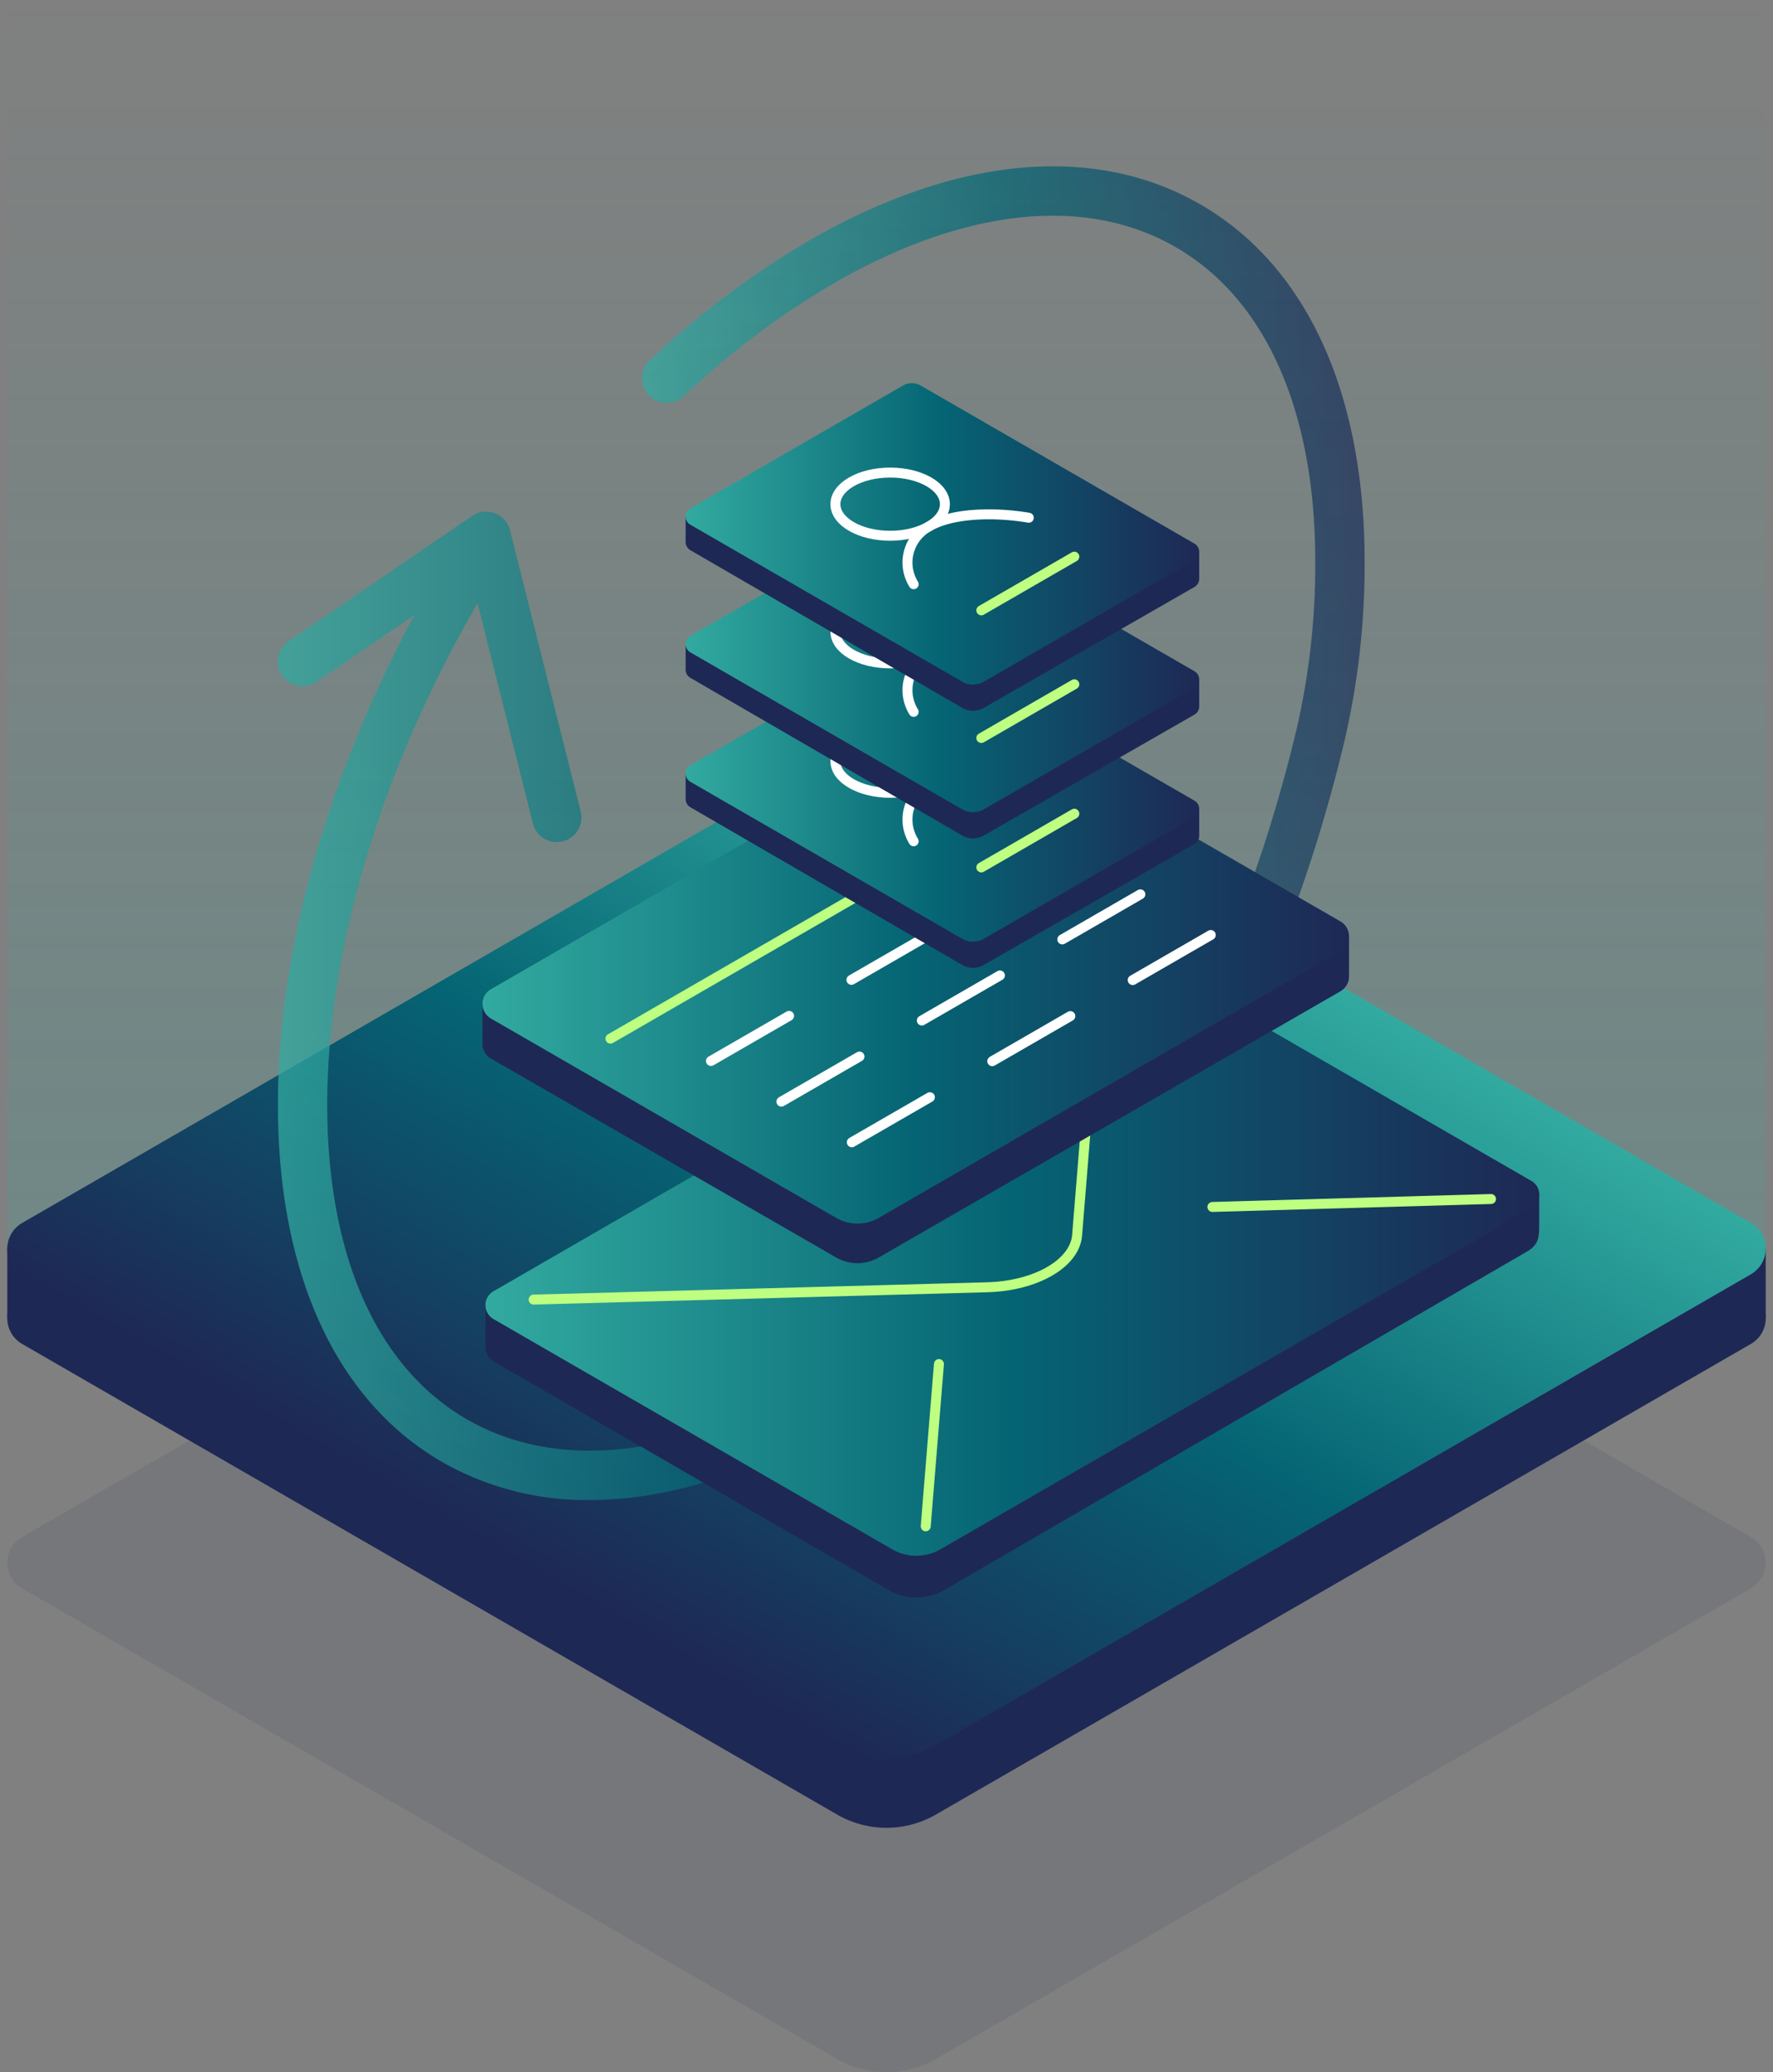 <svg xmlns="http://www.w3.org/2000/svg" xmlns:xlink="http://www.w3.org/1999/xlink" viewBox="0 0 178 208"><rect x="0" y="0" width="178" height="208" fill="#808080" stroke="none"/><defs><linearGradient id="a" x1="64.436" y1="54.144" x2="136.998" y2="54.144" gradientUnits="userSpaceOnUse"><stop offset="0" stop-color="#30a89e"/><stop offset="0" stop-color="#32aaa0"/><stop offset="0.5" stop-color="#056473"/><stop offset="1" stop-color="#1e2855"/></linearGradient><linearGradient id="b" x1="89" x2="89" y2="126.07" gradientUnits="userSpaceOnUse"><stop offset="0" stop-color="#32aaa0" stop-opacity="0"/><stop offset="0.609" stop-color="#32aaa0" stop-opacity="0.625"/><stop offset="1" stop-color="#32aaa0"/></linearGradient><linearGradient id="c" x1="111.81" y1="85.824" x2="66.19" y2="164.839" xlink:href="#a"/><linearGradient id="d" x1="48.737" y1="125.377" x2="154.532" y2="125.377" xlink:href="#a"/><linearGradient id="e" x1="48.435" y1="97.305" x2="135.436" y2="97.305" xlink:href="#a"/><linearGradient id="f" x1="68.836" y1="79.39" x2="120.394" y2="79.39" xlink:href="#a"/><linearGradient id="g" x1="68.836" y1="66.399" x2="120.394" y2="66.399" xlink:href="#a"/><linearGradient id="h" x1="68.836" y1="53.588" x2="120.394" y2="53.588" xlink:href="#a"/><clipPath id="i"><path d="M15.684,43.212V163.324H129.208V43.212Zm108.238,83.374L77.567,152.851,56.82,140.843l67.1-49.612Z" style="fill:none"/></clipPath><linearGradient id="j" x1="27.895" y1="100.96" x2="115.854" y2="100.96" xlink:href="#a"/></defs><title>illu_groupware</title><g style="opacity:0.75"><path d="M128.061,91.593a2.477,2.477,0,0,1-2.318-3.346A150.048,150.048,0,0,0,130.166,73.2a73.081,73.081,0,0,0,1.88-16.826c0-15.14-4.977-26.351-14.015-31.569S96.8,20.88,83.685,28.451A82.614,82.614,0,0,0,68.607,39.8a2.477,2.477,0,0,1-3.389-3.613A87.616,87.616,0,0,1,81.209,24.162c14.707-8.491,28.664-9.788,39.3-3.647S137,39.388,137,56.372a78.066,78.066,0,0,1-2.013,17.968,154.674,154.674,0,0,1-4.605,15.645A2.478,2.478,0,0,1,128.061,91.593Z" style="fill:url(#a)"/></g><rect x="0.732" width="176.536" height="126.07" style="opacity:0.2;fill:url(#b)"/><path d="M175.782,159.428l-81.83,47.245a9.907,9.907,0,0,1-9.905,0L2.218,159.429a2.972,2.972,0,0,1,0-5.147l81.83-47.245a9.907,9.907,0,0,1,9.905,0l81.829,47.245A2.971,2.971,0,0,1,175.782,159.428Z" style="fill:#1e2855;opacity:0.1"/><rect x="148.245" y="125.332" width="29.023" height="6.988" style="fill:#1e2855"/><rect x="0.732" y="125.332" width="29.023" height="6.988" style="fill:#1e2855"/><path d="M175.782,134.893l-81.83,47.245a9.907,9.907,0,0,1-9.905,0L2.218,134.894a2.972,2.972,0,0,1,0-5.147L87.515,80.5a2.97,2.97,0,0,1,2.971,0l85.3,49.246A2.971,2.971,0,0,1,175.782,134.893Z" style="fill:#1e2855"/><path d="M175.782,127.905l-81.83,47.244a9.9,9.9,0,0,1-9.905,0L2.218,127.905a2.972,2.972,0,0,1,0-5.147l81.83-47.244a9.9,9.9,0,0,1,9.905,0l81.829,47.244A2.972,2.972,0,0,1,175.782,127.905Z" style="fill:url(#c)"/><path d="M48.737,130.958V134.3c0,1.252-.063,1.847,1.022,2.473l39.453,22.834a5.563,5.563,0,0,0,5.561,0L153.3,125.625c1.186-.685,1.228-1.434,1.228-2.8V119.85Z" style="fill:#1e2855"/><path d="M153.749,121.251,94.405,155.513a4.825,4.825,0,0,1-4.825,0L49.544,132.4a1.613,1.613,0,0,1,0-2.794L109.28,95.116a3.9,3.9,0,0,1,3.9,0l40.57,23.424A1.565,1.565,0,0,1,153.749,121.251Z" style="fill:url(#d)"/><line x1="121.718" y1="121.147" x2="149.692" y2="120.35" style="fill:none;stroke:#beff82;stroke-linecap:round;stroke-linejoin:round"/><line x1="92.937" y1="153.201" x2="94.265" y2="136.915" style="fill:none;stroke:#beff82;stroke-linecap:round;stroke-linejoin:round"/><path d="M110.3,97.4,108.134,124c-.23,2.82-4.137,5.075-9.02,5.208l-45.54,1.238" style="fill:none;stroke:#beff82;stroke-linecap:round;stroke-miterlimit:10"/><path d="M135.436,93.984V98a1.729,1.729,0,0,1-.864,1.5L88.213,126.221a4.264,4.264,0,0,1-4.262,0l-34.668-19.97a1.694,1.694,0,0,1-.848-1.468l.009-4.129" style="fill:#1e2855"/><path d="M134.572,95.481,88.213,122.246a4.259,4.259,0,0,1-4.262,0L49.283,102.23a1.7,1.7,0,0,1,0-2.937L96.129,72.246a3.39,3.39,0,0,1,3.386,0l35.057,20.241A1.729,1.729,0,0,1,134.572,95.481Z" style="fill:url(#e)"/><line x1="105.06" y1="78.978" x2="61.283" y2="104.253" style="fill:none;stroke:#beff82;stroke-linecap:round;stroke-miterlimit:10"/><line x1="79.217" y1="101.968" x2="71.379" y2="106.493" style="fill:none;stroke:#fff;stroke-linecap:round;stroke-linejoin:round"/><line x1="93.317" y1="93.827" x2="85.479" y2="98.352" style="fill:none;stroke:#fff;stroke-linecap:round;stroke-linejoin:round"/><line x1="107.416" y1="85.687" x2="99.579" y2="90.212" style="fill:none;stroke:#fff;stroke-linecap:round;stroke-linejoin:round"/><line x1="86.286" y1="106.049" x2="78.448" y2="110.575" style="fill:none;stroke:#fff;stroke-linecap:round;stroke-linejoin:round"/><line x1="100.386" y1="97.909" x2="92.548" y2="102.434" style="fill:none;stroke:#fff;stroke-linecap:round;stroke-linejoin:round"/><line x1="114.486" y1="89.768" x2="106.648" y2="94.293" style="fill:none;stroke:#fff;stroke-linecap:round;stroke-linejoin:round"/><line x1="93.356" y1="110.131" x2="85.518" y2="114.656" style="fill:none;stroke:#fff;stroke-linecap:round;stroke-linejoin:round"/><line x1="107.456" y1="101.99" x2="99.618" y2="106.516" style="fill:none;stroke:#fff;stroke-linecap:round;stroke-linejoin:round"/><line x1="121.556" y1="93.85" x2="113.718" y2="98.375" style="fill:none;stroke:#fff;stroke-linecap:round;stroke-linejoin:round"/><path d="M68.836,77.647V80.2a.959.959,0,0,0,.478.828L96.6,96.852a2.173,2.173,0,0,0,2.175,0L119.916,84.72a.955.955,0,0,0,.478-.828V81.334Z" style="fill:#1e2855"/><path d="M119.916,82.022,98.775,94.228a2.178,2.178,0,0,1-2.175,0L69.314,78.474a.956.956,0,0,1,0-1.655L90.649,64.5a1.79,1.79,0,0,1,1.788,0l27.479,15.865A.956.956,0,0,1,119.916,82.022Z" style="fill:url(#f)"/><ellipse cx="89.367" cy="76.407" rx="5.495" ry="3.172" style="fill:none;stroke:#fff;stroke-linecap:round;stroke-linejoin:round"/><path d="M103.283,77.769c-3.162-.544-7.534-.561-10.031.881a4.125,4.125,0,0,0-1.526,5.792" style="fill:none;stroke:#fff;stroke-linecap:round;stroke-linejoin:round"/><line x1="98.519" y1="87.066" x2="107.858" y2="81.674" style="fill:none;stroke:#beff82;stroke-linecap:round;stroke-linejoin:round"/><path d="M68.836,64.656v2.555a.959.959,0,0,0,.478.828L96.6,83.861a2.173,2.173,0,0,0,2.175,0l21.141-12.132a.955.955,0,0,0,.478-.828V68.343Z" style="fill:#1e2855"/><path d="M119.916,69.031,98.775,81.237a2.178,2.178,0,0,1-2.175,0L69.314,65.484a.956.956,0,0,1,0-1.656L90.649,51.51a1.79,1.79,0,0,1,1.788,0l27.479,15.865A.956.956,0,0,1,119.916,69.031Z" style="fill:url(#g)"/><ellipse cx="89.367" cy="63.416" rx="5.495" ry="3.172" style="fill:none;stroke:#fff;stroke-linecap:round;stroke-linejoin:round"/><path d="M103.283,64.778c-3.162-.544-7.534-.561-10.031.881a4.125,4.125,0,0,0-1.526,5.792" style="fill:none;stroke:#fff;stroke-linecap:round;stroke-linejoin:round"/><line x1="98.519" y1="74.075" x2="107.858" y2="68.683" style="fill:none;stroke:#beff82;stroke-linecap:round;stroke-linejoin:round"/><path d="M68.836,51.844V54.4a.956.956,0,0,0,.478.827L96.6,71.05a2.173,2.173,0,0,0,2.175,0l21.141-12.132a.957.957,0,0,0,.478-.828V55.532Z" style="fill:#1e2855"/><path d="M119.916,56.22l-21.141,12.2a2.173,2.173,0,0,1-2.175,0L69.314,52.672a.956.956,0,0,1,0-1.655L90.649,38.7a1.785,1.785,0,0,1,1.788,0l27.479,15.865A.956.956,0,0,1,119.916,56.22Z" style="fill:url(#h)"/><ellipse cx="89.367" cy="50.605" rx="5.495" ry="3.172" style="fill:none;stroke:#fff;stroke-linecap:round;stroke-linejoin:round"/><path d="M103.283,51.967c-3.162-.544-7.534-.561-10.031.881a4.124,4.124,0,0,0-1.526,5.791" style="fill:none;stroke:#fff;stroke-linecap:round;stroke-linejoin:round"/><line x1="98.519" y1="61.264" x2="107.858" y2="55.872" style="fill:none;stroke:#beff82;stroke-linecap:round;stroke-linejoin:round"/><path d="M13.833,18.743V167.254H166V18.743Z" style="fill:none"/><g style="clip-path:url(#i)"><path d="M114.8,109.306a2.476,2.476,0,0,0-3.448.612c-8.8,12.6-19.224,22.59-30.138,28.891-13.111,7.571-25.31,8.866-34.347,3.648s-14.015-16.429-14.015-31.569c0-15.688,5.464-33.759,15.091-50.333L53.479,82.58a2.476,2.476,0,1,0,4.8-1.208L51.2,53.226a2.476,2.476,0,0,0-3.8-1.441L29.015,64.336a2.476,2.476,0,1,0,2.791,4.09l9.8-6.687C32.831,78.038,27.9,95.513,27.9,110.888c0,16.984,5.856,29.719,16.49,35.858a29.214,29.214,0,0,0,14.8,3.819c7.568,0,15.908-2.5,24.5-7.467,11.538-6.661,22.507-17.154,31.722-30.344A2.476,2.476,0,0,0,114.8,109.306Z" style="opacity:0.75;fill:url(#j)"/></g></svg>